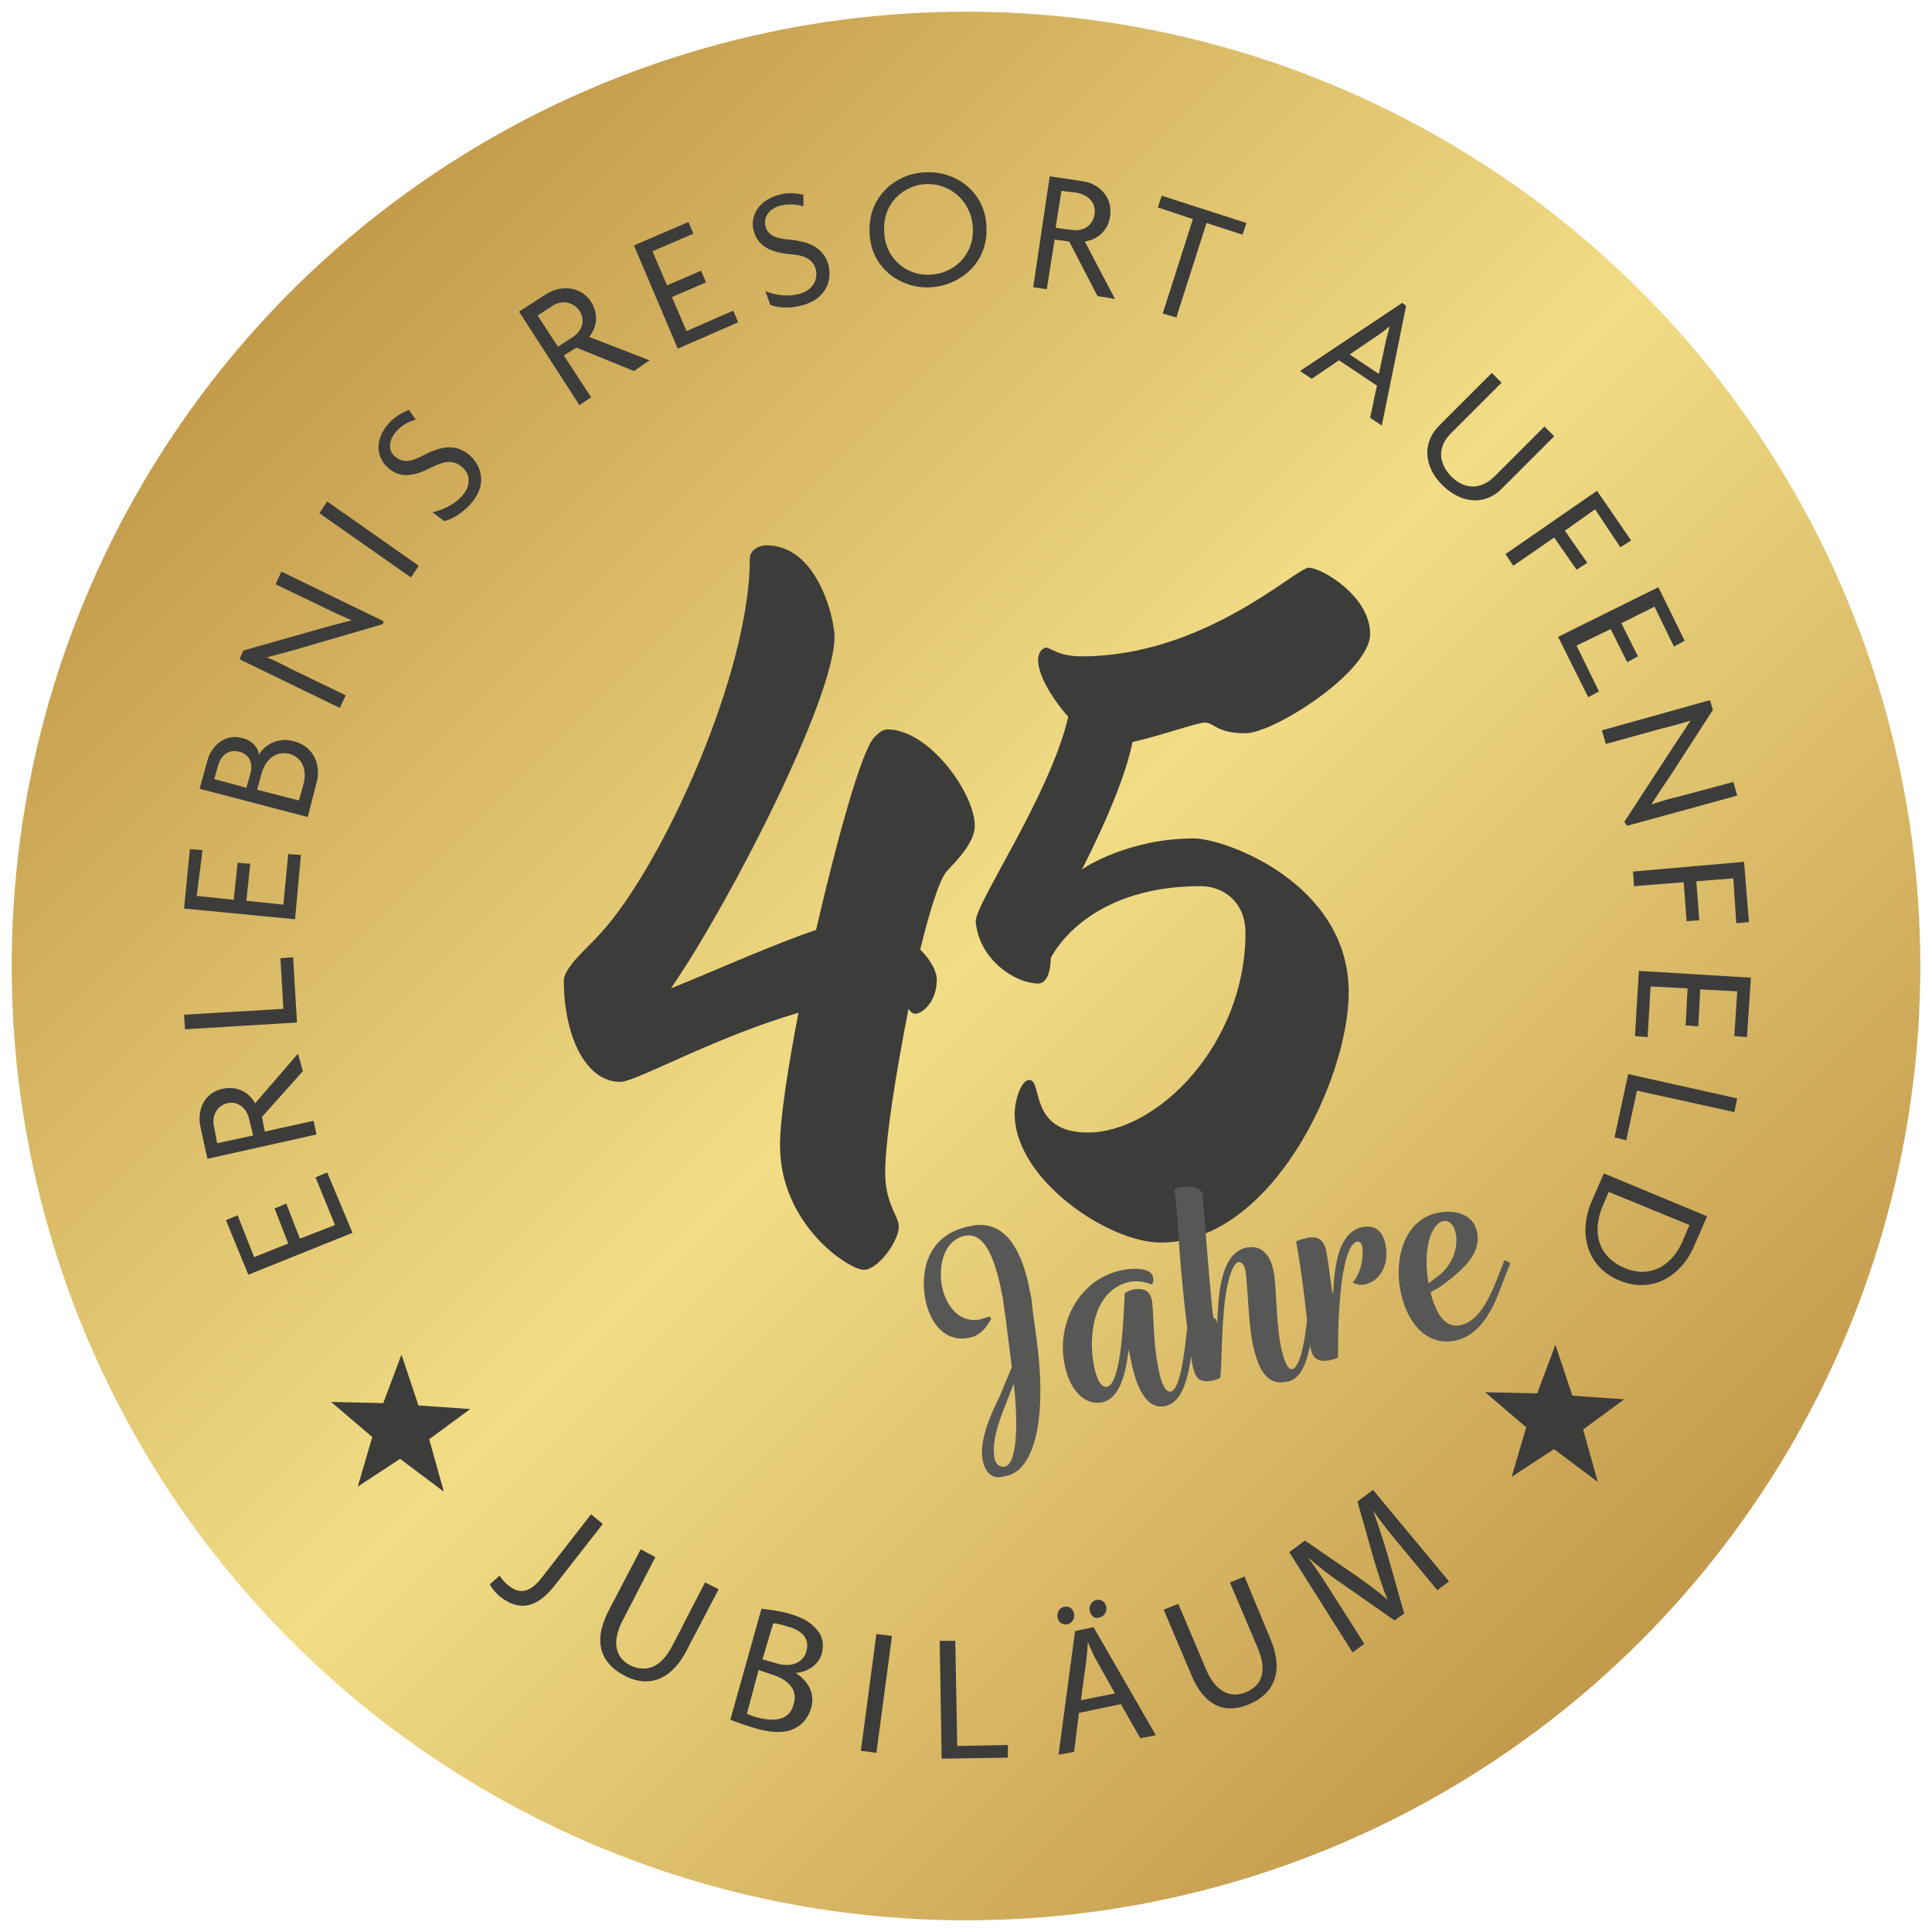 <?xml version="1.0" encoding="utf-8"?>
<svg xmlns="http://www.w3.org/2000/svg" xmlns:xlink="http://www.w3.org/1999/xlink" version="1.1" id="Ebene_1" x="0px" y="0px" viewBox="0 0 198.4 198.4" style="enable-background:new 0 0 198.4 198.4;" xml:space="preserve" width="80" height="80">
<style type="text/css">
	.st0{fill:url(#SVGID_1_);}
	.st1{enable-background:new    ;}
	.st2{fill:#3C3C3B;}
	.st3{fill:#3C3C3B;stroke:#3C3C3B;stroke-miterlimit:10;}
	.st4{fill:#575756;}
</style>
<linearGradient id="SVGID_1_" gradientUnits="userSpaceOnUse" x1="29.919" y1="29.919" x2="168.511" y2="168.511">
	<stop offset="0" style="stop-color:#C39B4B"/>
	<stop offset="0.498" style="stop-color:#F2DD86"/>
	<stop offset="1" style="stop-color:#C39A4B"/>
</linearGradient>
<circle class="st0" cx="99.2" cy="99.2" r="98"/>
<g class="st1">
	<path class="st2" d="M36.2,126.6l-10.7,4.3l-2.3-5.6l1.2-0.5l1.7,4.3l3.5-1.4l-1.4-3.6l1.2-0.5l1.4,3.6l3.6-1.4l-2-4.9l1.2-0.5   L36.2,126.6z"/>
</g>
<g class="st1">
	<path class="st2" d="M31.1,110l-4.2,4.7l0.3,1.5l5-1.1l0.3,1.4l-11.2,2.5l-0.7-3.2c-0.4-1.7,0.3-3.6,2.3-4c1.5-0.3,2.7,0.4,3.3,1.5   l4.4-5.1L31.1,110z M22,115.8l0.3,1.6l3.7-0.8l-0.4-1.6c-0.2-1.1-1.1-2-2.3-1.7C22.2,113.6,21.7,114.7,22,115.8z"/>
</g>
<g class="st1">
	<path class="st2" d="M30.5,105L19,105.7l-0.1-1.5l10.2-0.6l-0.3-5.2l1.3-0.1L30.5,105z"/>
</g>
<g class="st1">
	<path class="st2" d="M30.3,94.4l-11.4-1.1l0.6-6.1l1.3,0.1L20.2,92l3.8,0.4l0.4-3.8l1.3,0.1l-0.4,3.8l3.8,0.4l0.5-5.2l1.3,0.1   L30.3,94.4z"/>
</g>
<g class="st1">
	<path class="st2" d="M32.5,80.4l-0.9,3.5L20.5,81l0.8-2.9c0.4-1.5,1.8-2.8,3.6-2.3c0.9,0.2,1.6,0.9,1.7,1.7   c0.6-1.1,2.1-1.8,3.5-1.4C32.3,76.6,33,78.7,32.5,80.4z M22.4,78.6L22,80l3.3,0.9l0.4-1.4c0.3-1,0-2-1.1-2.3   C23.4,76.9,22.7,77.6,22.4,78.6z M26.9,79.3l-0.5,1.8l4.3,1.1l0.5-1.8c0.3-1.3-0.1-2.6-1.5-3C28.3,77.1,27.3,78,26.9,79.3z"/>
</g>
<g class="st1">
	<path class="st2" d="M39.3,64.1l-7.9,2.3c-1.3,0.4-2.8,0.8-4,1.1l0,0c1,0.4,1.9,0.9,2.7,1.3l5.4,2.6l-0.6,1.3l-10.3-5l0.4-0.9   l7.4-2.1c1-0.3,2.6-0.7,3.7-1v0c-0.9-0.4-1.8-0.8-2.6-1.2l-5.2-2.5l0.6-1.3l10.5,5.1L39.3,64.1z"/>
</g>
<g class="st1">
	<path class="st2" d="M42.2,59.3l-9.4-6.6l0.8-1.2l9.4,6.6L42.2,59.3z"/>
</g>
<g class="st1">
	<path class="st2" d="M48.2,51.9c-0.9,0.9-1.9,1.5-2.6,1.6l-1.2-0.9c1-0.2,2.1-0.7,3-1.6c0.9-1,1-2.2,0.1-3c-0.9-0.8-1.8-0.7-3.2,0   c-1.9,1-3.3,1.1-4.5,0c-1.1-1-1.4-2.8,0.1-4.5c0.7-0.8,1.6-1.2,2.1-1.4l0.7,1c-0.5,0.1-1.4,0.5-2,1.2c-0.9,1-0.8,2.1-0.1,2.6   c0.7,0.6,1.5,0.6,2.8-0.1c1.9-1,3.4-1.3,4.9,0C49.8,48.3,49.8,50.2,48.2,51.9z"/>
</g>
<g class="st1">
	<path class="st2" d="M65.1,38.1l-5.9-2.4l-1.3,0.8l2.8,4.3l-1.2,0.8L53.3,32l2.8-1.8c1.4-0.9,3.5-0.9,4.6,0.8   c0.8,1.3,0.6,2.6-0.2,3.6l6.2,2.4L65.1,38.1z M56.6,31.5l-1.4,0.9l2.1,3.2l1.4-0.9c1-0.6,1.5-1.7,0.8-2.8   C58.8,30.9,57.5,30.8,56.6,31.5z"/>
</g>
<g class="st1">
	<path class="st2" d="M69.6,35.8l-4.5-10.6l5.6-2.4l0.5,1.2L67,25.8l1.5,3.5l3.5-1.5l0.5,1.2L69,30.5l1.5,3.5l4.8-2.1l0.5,1.2   L69.6,35.8z"/>
</g>
<g class="st1">
	<path class="st2" d="M82.2,31.4c-1.2,0.3-2.4,0.2-3.1-0.1l-0.5-1.4c1,0.4,2.2,0.6,3.4,0.3c1.3-0.3,2-1.3,1.8-2.4s-1.1-1.6-2.7-1.7   c-2.1-0.2-3.3-0.9-3.7-2.4c-0.4-1.4,0.4-3.1,2.6-3.7c1-0.3,2-0.1,2.5,0l0,1.2c-0.5-0.2-1.4-0.3-2.3-0.1c-1.3,0.3-1.8,1.3-1.6,2.1   c0.2,0.9,1,1.3,2.4,1.4c2.1,0.2,3.6,0.8,4.1,2.7C85.5,29.3,84.4,30.9,82.2,31.4z"/>
</g>
<g class="st1">
	<path class="st2" d="M95.6,29.5c-3.1,0.2-6.2-2-6.3-5.6c-0.2-3.6,2.6-6.1,5.7-6.2c3.1-0.2,6.2,2,6.3,5.6   C101.5,26.9,98.7,29.3,95.6,29.5z M95.1,18.9c-2.3,0.1-4.5,2-4.3,4.9c0.1,2.9,2.5,4.6,4.8,4.4c2.3-0.1,4.5-2,4.3-4.9   C99.7,20.5,97.4,18.8,95.1,18.9z"/>
</g>
<g class="st1">
	<path class="st2" d="M112.7,30.4l-2.9-5.6l-1.5-0.2l-0.8,5.1l-1.4-0.2l1.7-11.4l3.3,0.5c1.7,0.2,3.2,1.6,2.9,3.6   c-0.2,1.5-1.3,2.4-2.6,2.6l3.1,5.9L112.7,30.4z M110.6,19.8l-1.6-0.2l-0.6,3.8l1.6,0.2c1.1,0.2,2.2-0.3,2.4-1.6   C112.6,20.8,111.7,20,110.6,19.8z"/>
</g>
<g class="st1">
	<path class="st2" d="M123.9,22.9l-3.1,9.7l-1.4-0.4l3.1-9.7l-3.6-1.2l0.4-1.2l8.7,2.8l-0.4,1.2L123.9,22.9z"/>
</g>
<g class="st1">
	<path class="st2" d="M140.7,42.9l0.7-3.3l-3.9-2.6l-2.8,1.9l-1.2-0.8l10.5-7l0.4,0.3l-2.5,12.3L140.7,42.9z M142.3,35.1   c0.1-0.5,0.3-1.1,0.4-1.6l0,0c-0.4,0.4-0.9,0.7-1.3,1l-2.8,1.9l3,2L142.3,35.1z"/>
</g>
<g class="st1">
	<path class="st2" d="M148.1,49.8c-1.9-1.9-2.1-4.4-0.2-6.2l5.3-5.3l1,1l-5.2,5.2c-1.3,1.3-1.4,2.9,0,4.4c1.4,1.4,3,1.4,4.4,0.1   l5.2-5.2l1,1l-5.3,5.3C152.5,52,150,51.7,148.1,49.8z"/>
</g>
<g class="st1">
	<path class="st2" d="M163.8,52.3l-3.1,2.2l2.3,3.3l-1.1,0.7l-2.3-3.3l-4.2,2.9l-0.8-1.2l9.4-6.5l3.5,5.1l-1.1,0.7L163.8,52.3z"/>
</g>
<g class="st1">
	<path class="st2" d="M160,65.4l10.3-5.1l2.7,5.5l-1.1,0.6l-2-4.1l-3.4,1.7l1.7,3.4l-1.1,0.6l-1.7-3.4l-3.5,1.7l2.3,4.7l-1.1,0.6   L160,65.4z"/>
</g>
<g class="st1">
	<path class="st2" d="M166.8,84.4l4.5-6.9c0.7-1.1,1.6-2.4,2.3-3.5l0,0c-1,0.3-2,0.6-2.9,0.8l-5.8,1.6l-0.4-1.4l11.1-3.1l0.3,1   l-4.2,6.5c-0.6,0.9-1.5,2.2-2.1,3.2l0,0c0.9-0.3,1.9-0.6,2.8-0.8l5.6-1.5l0.4,1.4l-11.3,3.1L166.8,84.4z"/>
</g>
<g class="st1">
	<path class="st2" d="M178,90.2l-3.8,0.3l0.3,4l-1.3,0.1l-0.3-4l-5.1,0.4l-0.1-1.5l11.4-1l0.5,6.2l-1.3,0.1L178,90.2z"/>
</g>
<g class="st1">
	<path class="st2" d="M168.3,99.7l11.5,0.7l-0.4,6.1l-1.3-0.1l0.3-4.6l-3.8-0.2l-0.2,3.8l-1.3-0.1l0.2-3.8l-3.8-0.2l-0.3,5.2   l-1.3-0.1L168.3,99.7z"/>
</g>
<g class="st1">
	<path class="st2" d="M167.2,110.3l11.2,2.5l-0.3,1.4l-10-2.2l-1.1,5.1l-1.2-0.3L167.2,110.3z"/>
</g>
<g class="st1">
	<path class="st2" d="M163.4,123.5l1.3-3l10.6,4.4l-1.3,3c-1.3,3.1-4.3,5-7.7,3.6C162.9,130.1,162.1,126.6,163.4,123.5z    M172.9,127.2l0.6-1.4l-8.3-3.4l-0.6,1.4c-1.1,2.6-0.6,5.2,2.2,6.4S171.9,129.8,172.9,127.2z"/>
</g>
<g class="st1">
	<path class="st2" d="M100.1,84.8c0,1.8-2,3.7-2.9,4.7c-0.7,0.8-1.7,3.9-2.7,8c1,1,1.7,2.2,1.7,3.1c0,2.3-1.5,3.5-2.2,3.5   c-0.3,0-0.5-0.2-0.7-0.5c-1.3,6.6-2.4,13.5-2.4,16.8c0,3.3,1.4,4.4,1.4,5.6c0,1.4-2.1,4.4-3.6,4.4c-1.5,0-8.6-4.6-8.6-12.8   c0-2.7,0.8-7.9,1.9-13.6c-8.6,2.5-16.7,7.1-18.3,7.1c-3.7,0-5.8-5-5.8-10.4c0-1.4,2.7-3.6,3.9-5C68.1,88.7,77,69.1,77,57.4   c0-0.9,0.9-1.4,1.7-1.4c5.3,0,7,7.6,7,9.4c0,6.2-10.5,26.9-16.8,36.1c4.7-1.9,10.7-4.6,14.9-6c2.2-9.5,4.7-18.5,6-19.8   c0.4-0.4,0.8-0.8,1.4-0.8C95.5,75,100.1,81.5,100.1,84.8z"/>
</g>
<g class="st1">
	<path class="st2" d="M107.4,66.5c0.5,0,1.2,0.9,3.7,0.9c12.6,0,22-9.1,23.3-9.1s6.3,2.9,6.3,6.8c0,3.9-9.9,10.2-12.8,10.2   c-3,0-3.2-1.1-4.2-1.1c-0.7,0-4.7,1.4-7.4,2c-1,5-4.8,12.3-5.2,13.1c0.2-0.2,4.8-3.2,11.5-3.2c3.2,0,15.9,4.6,15.9,15.8   c0,8.9-7.9,25.7-19.3,25.7c-5.4,0-15-6.5-15-13.2c0-1.5,0.7-3.5,1.5-3.5c1.4,0-0.1,5.4,6,5.4c7.2,0,16.2-9.1,16.2-20.5   c0-3.2-2.3-4.8-4.6-4.8c-12,0-15.4,7.4-15.4,7.4v0.1c0,0.4-0.1,2.5-1.3,2.5c-2.2,0-6-2.3-6.4-6.3v-0.1c0-1.9,7.7-13.1,9.5-21   c-1.7-1.9-3.1-4.3-3.1-5.8c0-0.5,0.2-0.9,0.4-1.1C107.2,66.6,107.3,66.5,107.4,66.5z"/>
</g>
<polygon class="st3" points="163.2,150.9 159.6,148.2 156.1,150.5 157.3,146.4 153.9,143.5 158.2,143.6 159.7,139.6 161.1,143.8   165.4,144.1 162,146.6 "/>
<g class="st1">
	<path class="st2" d="M60.7,155.5l1.2,1l-5,6.4c-2,2.5-3.8,2.4-5.5,1.1c-0.5-0.4-0.9-0.9-1.1-1.3l1-0.9c0.2,0.3,0.5,0.7,0.9,1   c1.1,0.9,2.2,0.9,3.6-1L60.7,155.5z"/>
</g>
<g class="st1">
	<path class="st2" d="M67.3,159.9l-3.3,6.4c-1.3,2.4-0.7,4,0.7,4.7c1.6,0.8,3.2,0.3,4.4-2.1l3.3-6.4l1.4,0.7l-3.3,6.3   c-1.7,3.3-4.2,3.8-6.5,2.5c-2.2-1.2-3.2-3.3-1.5-6.6l3.3-6.3L67.3,159.9z"/>
</g>
<g class="st1">
	<path class="st2" d="M78.2,165.2c0.7,0.1,1.8,0.2,2.8,0.5c1.5,0.4,2.4,1,3,1.8c0.5,0.6,0.6,1.4,0.4,2.3c-0.3,1.1-1.4,1.9-2.7,2l0,0   c1,0.6,2.1,1.9,1.6,3.6c-0.3,1-0.9,1.7-1.7,2.1c-1,0.5-2.4,0.5-4.3-0.1c-1-0.3-1.8-0.6-2.3-0.8L78.2,165.2z M76.7,176   c0.3,0.1,0.7,0.3,1.2,0.4c1.6,0.4,3.2,0.3,3.6-1.4c0.5-1.6-0.7-2.6-2.4-3.1l-1.2-0.4L76.7,176z M78.3,170.4l1.4,0.4   c1.6,0.5,2.8-0.1,3.1-1.2c0.4-1.4-0.5-2.2-2-2.6c-0.7-0.2-1.1-0.3-1.4-0.3L78.3,170.4z"/>
</g>
<g class="st1">
	<path class="st2" d="M91.6,168L90,180l-1.6-0.2l1.6-12L91.6,168z"/>
</g>
<g class="st1">
	<path class="st2" d="M96.5,168.5l1.6,0l0.2,10.8l5.2-0.1l0,1.3l-6.8,0.1L96.5,168.5z"/>
</g>
<g class="st1">
	<path class="st2" d="M108.6,166.1c-0.1-0.5,0.2-1,0.7-1.1c0.5-0.1,0.9,0.2,1,0.7c0.1,0.5-0.2,1-0.7,1.1   C109.1,166.9,108.7,166.6,108.6,166.1z M110.8,175.9l-0.5,4l-1.6,0.3l1.7-12.7l1.9-0.4l6.4,11.1l-1.6,0.3l-2-3.5L110.8,175.9z    M114.5,173.9l-1.8-3.2c-0.4-0.7-0.7-1.4-1-2.1l0,0c0,0.7-0.1,1.5-0.2,2.3l-0.5,3.7L114.5,173.9z M111.9,165.4   c-0.1-0.5,0.2-1,0.7-1.1c0.5-0.1,0.9,0.2,1,0.7c0.1,0.5-0.2,1-0.7,1.1C112.4,166.3,112,165.9,111.9,165.4z"/>
</g>
<g class="st1">
	<path class="st2" d="M121,164.7l2.8,6.6c1,2.5,2.6,3.1,4.1,2.5c1.7-0.7,2.3-2.2,1.2-4.7l-2.8-6.6l1.5-0.6l2.7,6.5   c1.4,3.4,0.2,5.6-2.2,6.6c-2.3,1-4.6,0.4-6-3.1l-2.8-6.6L121,164.7z"/>
</g>
<g class="st1">
	<path class="st2" d="M144.2,159.2c-1.1-1.3-2.4-2.9-3.2-4.1l0,0c0.5,1.4,1,2.9,1.5,4.6l1.7,6l-1,0.7l-5-3.5c-1.5-1-2.8-2-3.9-3l0,0   c0.9,1.2,2,2.9,3,4.5l2.8,4.4l-1.2,0.9l-6.5-10.3l1.6-1.2l5.1,3.5c1.3,0.9,2.4,1.7,3.4,2.6l0,0c-0.5-1.2-0.9-2.5-1.4-4.1l-1.7-6   l1.6-1.2l7.8,9.4l-1.2,0.9L144.2,159.2z"/>
</g>
<polygon class="st3" points="44.7,151.9 41.1,149.2 37.6,151.5 38.8,147.4 35.4,144.5 39.7,144.6 41.2,140.6 42.6,144.8 46.9,145.1   43.5,147.6 "/>
<g class="st1">
	<path class="st4" d="M105.8,132.8c0.1,0.4,0.2,0.9,0.2,1.4l0.5,3.7c1,7.9-0.3,12.8-2.9,13.6c-0.4,0.1-0.8,0.2-1.1,0.2   c-0.8,0-1.4-0.7-1.6-1.8c-0.3-1.7,0.5-4,1.8-6.6l1.2-2.9l-0.5-4c-0.1-1-0.3-2-0.4-3c-0.7-3.7-1.7-6.9-3.9-6.5   c-1.7,0.3-2.8,2.3-2.4,5c0.4,2.4,2,4,3.9,3.6c0.3-0.1,0.7-0.2,1-0.3l0.2,0.2c-0.5,0.9-1.1,1.8-2.4,2c-2.2,0.4-3.9-1.3-4.4-4.1   c-0.5-2.9,0.3-6.6,4.7-7.4C103.4,125.1,105.1,128.8,105.8,132.8z M104.1,142.1l-0.9,2.3c-0.9,2.2-1.3,4-1.1,5.2   c0.1,0.8,0.6,1.1,1.1,1C104.6,150.3,104.5,145.3,104.1,142.1z"/>
	<path class="st4" d="M122,135.6l0.1-1.1l0.7,0.1l-0.1,1.1c-0.4,5.1-1,8.3-3.1,8.7c-2.2,0.4-3.1-2.8-3.5-4.9l-0.2-0.9   c-0.3,2.5-0.9,5-2.7,5.4c-2.1,0.4-3.5-1.7-3.9-4c-0.8-4.2,1.6-8.8,6.1-9.6c1-0.2,2.8-0.2,3,0.7c0.1,0.4,0,0.7-0.1,0.8   c-0.6-0.2-1.2-0.4-2.1-0.3c-4,0.7-4.4,5.7-3.9,8.4c0.2,1.3,0.7,2.6,1.4,2.4c1.5-0.3,1.7-7.7,1.8-9.6c0.3-0.2,0.5-0.3,1-0.4   c0.8-0.1,1.6,0,1.8,1.2c0.2,1.3,0.1,4.1,0.6,6.6c0.2,1.2,0.6,2.8,1.3,2.7C121.2,142.7,121.6,139.3,122,135.6z"/>
	<path class="st4" d="M125,136.1c0.1-3.1,0.3-7.5,3.1-8c1.3-0.2,2.3,0.5,2.7,2.5c0.3,1.7,0.2,4.6,0.7,7.5c0.3,1.5,0.7,2.6,1.2,2.5   c0.9-0.2,1.5-3.6,1.7-7.3l0.1-0.7l0.7,0l-0.1,0.7c-0.4,5.7-1.1,8.3-3,8.6c-2,0.4-2.9-1.2-3.5-4.1c-0.4-2.1-0.5-6.2-0.7-7.3   c-0.1-0.5-0.3-0.9-0.7-0.9c-0.7,0.1-1.3,2.4-1.5,4.8c-0.3,3.3-0.2,5.5-0.4,7.1c-0.4,0.2-0.7,0.3-1,0.3c-1.3,0.2-1.6-0.4-1.9-1.9   c-0.1-0.7-0.4-3-0.5-3.7c-1-8.1-0.9-11.8-1.3-14c0.1-0.2,0.4-0.3,0.7-0.3c0.7-0.1,2,0,2.2,0.7l0.1,1.4c0.4,4.9,0.8,10.1,1,11.3   C125,135.5,125,135.8,125,136.1z"/>
</g>
<g class="st1">
	<path class="st4" d="M136.9,133c0.1-3.1,0.6-6.6,3.1-7c1.1-0.2,2,0.3,2.3,1.9c0.4,2.2-0.8,3.8-2.2,4c-0.4,0.1-0.8,0-1.2-0.2   c1-1.1,1.1-2.8,1-3.7c-0.1-0.4-0.3-0.5-0.5-0.5c-1.6,0.3-2,6.8-2,11.2c0,0.3,0,0.5,0,0.6l0,0.1l0,0c-0.3,0.2-0.6,0.2-0.9,0.3   c-1.3,0.2-1.7-0.3-1.9-1.2c-0.3-1.7-0.7-6.8-1.5-11c0.3-0.2,0.9-0.3,1.2-0.4c0.7-0.1,1.6-0.1,1.9,1.4c0.2,1,0.4,2.8,0.6,4.1   C136.9,132.8,136.9,132.9,136.9,133z"/>
</g>
<g class="st1">
	<path class="st4" d="M146.9,132.7c0.5,2,1.4,3.7,3,3.4c1.7-0.3,2.8-2.2,3.7-4.4l0.9-2.3l0.6,0.3l-0.9,2.3c-0.9,2.5-2.2,5.2-4.9,5.7   c-3,0.5-4.9-2.1-5.5-5.2c-0.6-3.1,0.3-7.4,4.1-8c1.9-0.3,3.5,0.4,3.8,2.1c0.4,2.3-1.7,4-3.9,5.6L146.9,132.7z M146.7,131.8l0.9-0.7   c1.4-1,2.2-2.8,1.9-4.4c-0.2-1-0.7-1.4-1.3-1.3C146.9,125.7,146.1,128.4,146.7,131.8z"/>
</g>
</svg>
